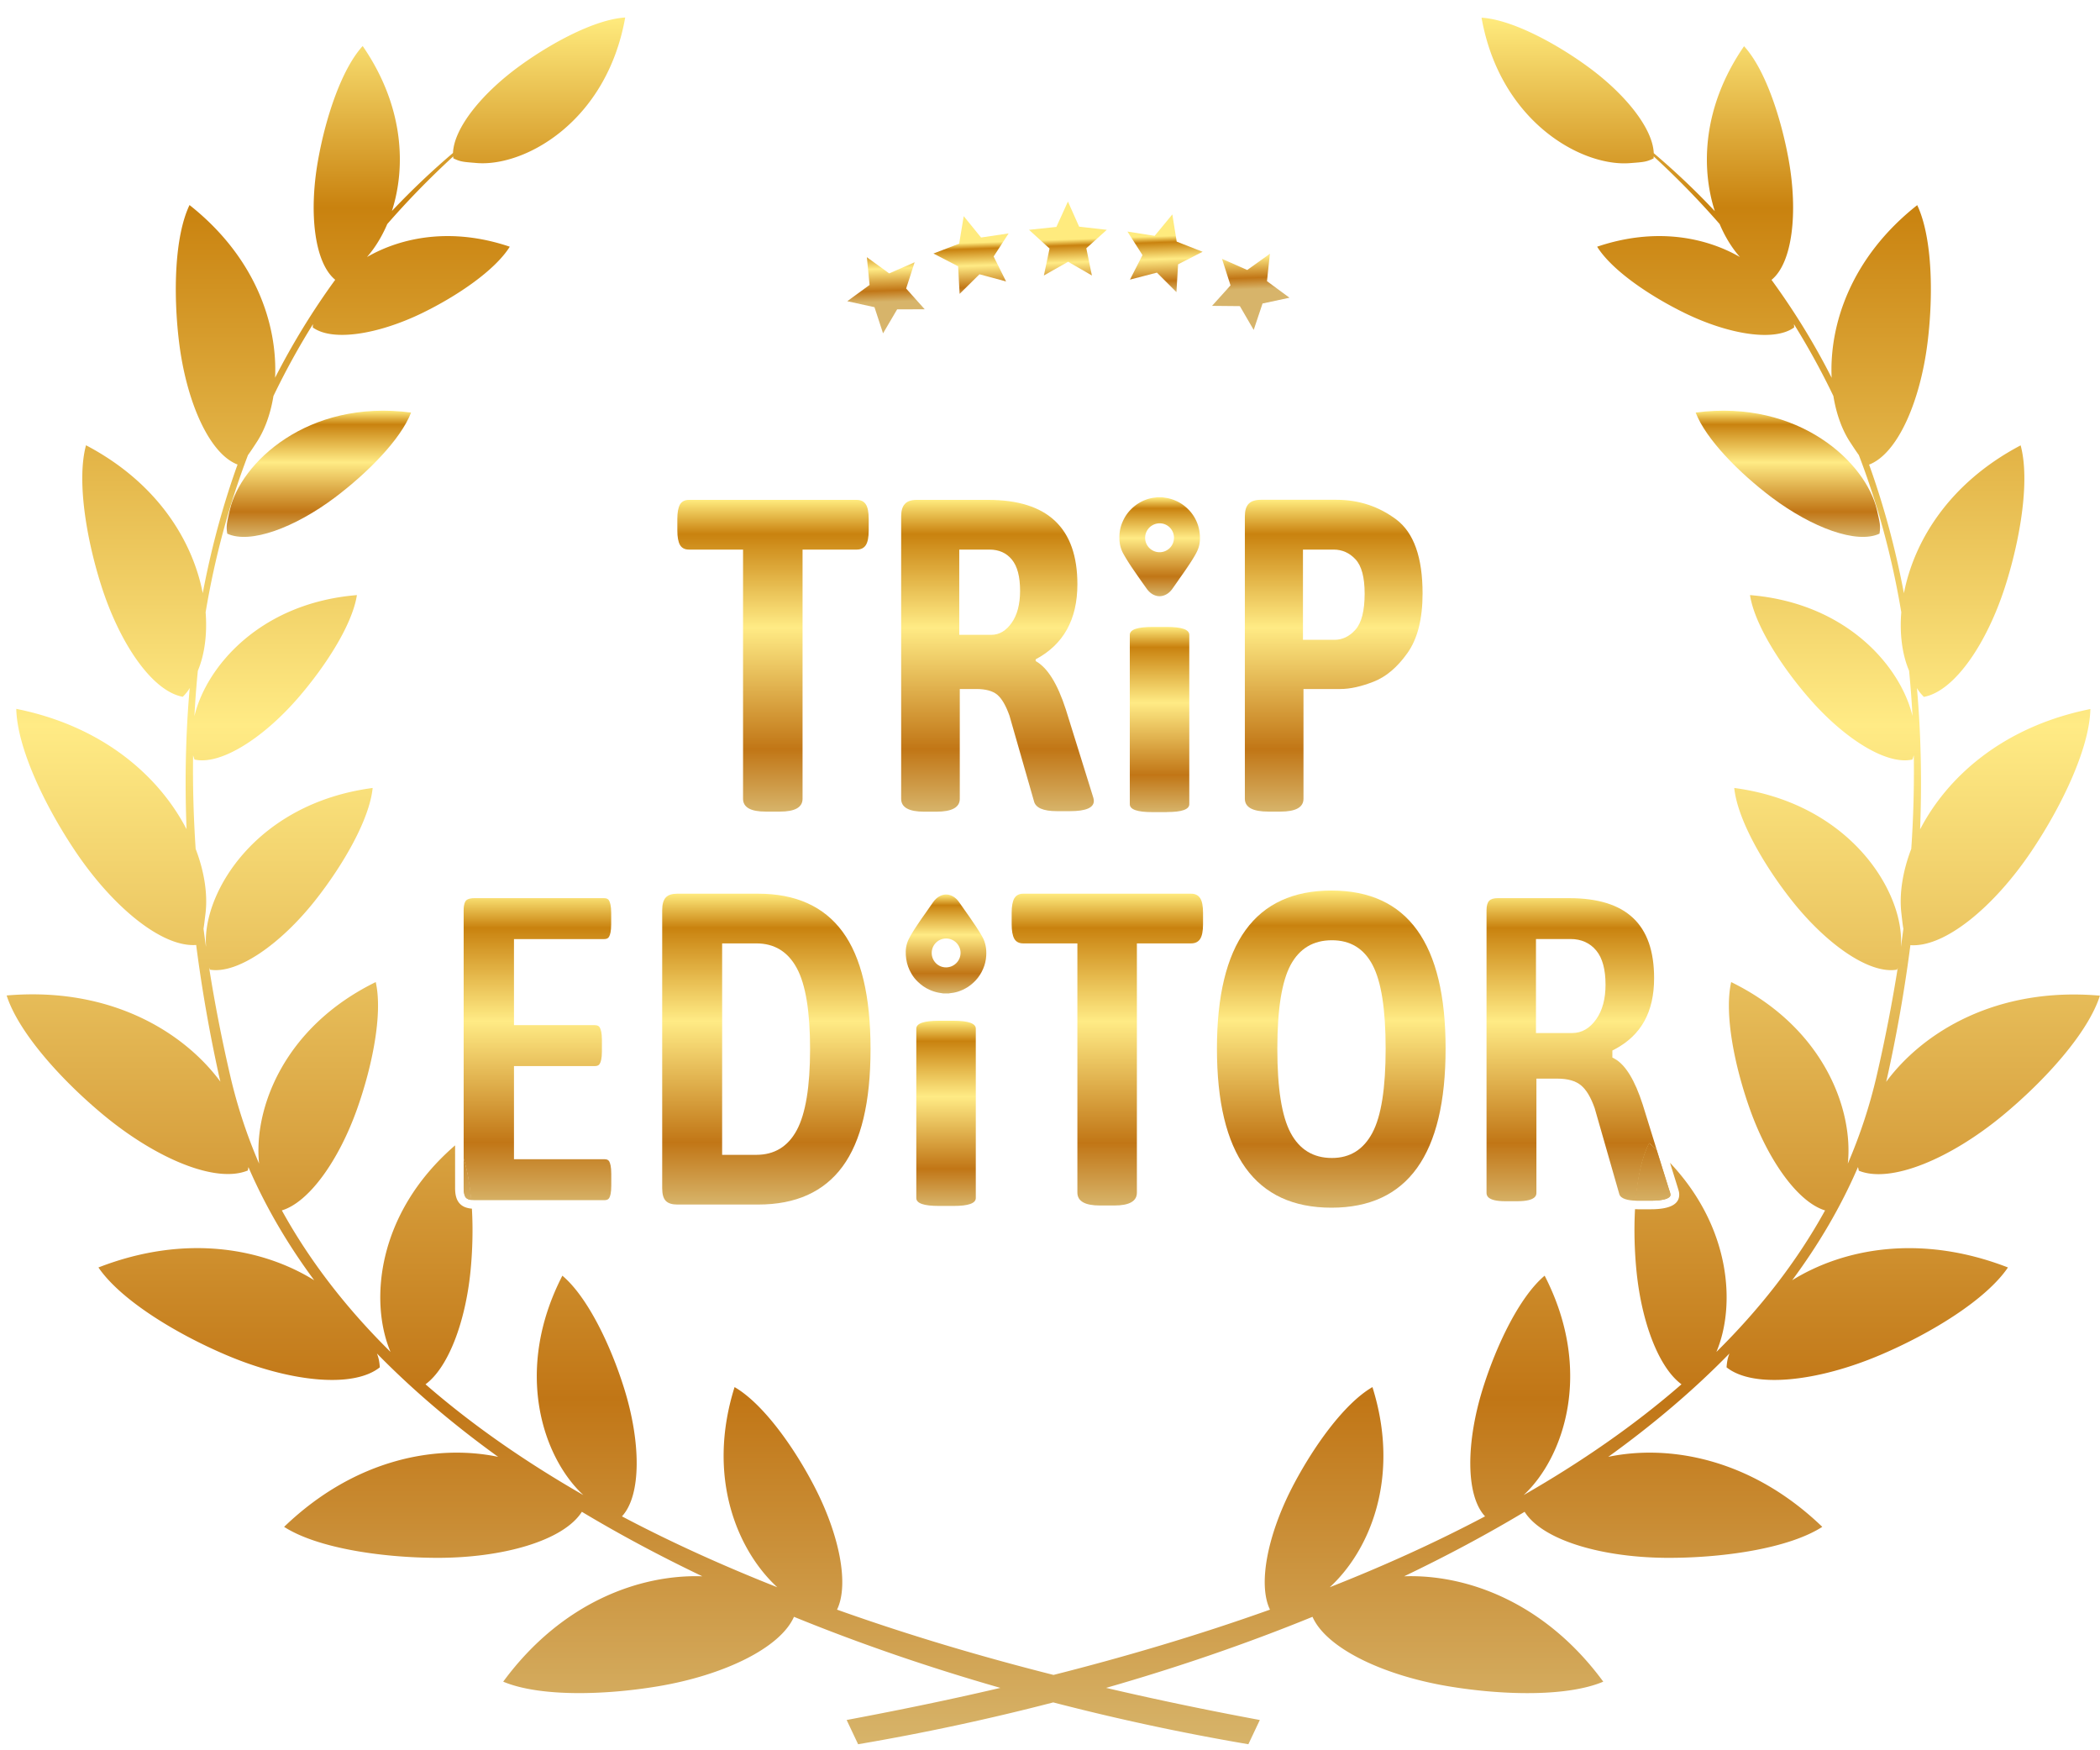 <svg xmlns="http://www.w3.org/2000/svg" viewBox="0 0 240 200"><style>.st1073{fill:none}</style><path class="st1073" d="M115.62 71.17c.64-.91.96-2.13.96-3.65 0-1.62-.31-2.82-.94-3.58-.63-.76-1.48-1.14-2.56-1.14h-3.45v9.74h3.65c.92 0 1.7-.46 2.34-1.37zM91.06 129.14c1.02-1.88 1.52-4.97 1.52-9.26 0-4.3-.51-7.38-1.52-9.26s-2.56-2.82-4.62-2.82h-3.91v24.16h3.91c2.06 0 3.6-.94 4.62-2.82zM179.49 108.3h-2.95v8.74h3.15c.75 0 1.38-.38 1.92-1.16.58-.83.87-1.96.87-3.37 0-1.5-.28-2.59-.83-3.26-.52-.63-1.23-.95-2.16-.95zM108.12 107.23c-.91 0-1.65.74-1.65 1.65 0 .91.74 1.65 1.65 1.65a1.65 1.65 0 0 0 1.64-1.65c.01-.91-.73-1.65-1.64-1.65zM132.53 63.1c.91 0 1.65-.74 1.65-1.65 0-.91-.74-1.65-1.65-1.65-.91.01-1.64.74-1.64 1.65-.01.91.73 1.65 1.64 1.65zM152.22 107.45c-2.13 0-3.7.94-4.72 2.82-1.02 1.88-1.52 5.07-1.52 9.57s.51 7.71 1.52 9.62c1.02 1.91 2.59 2.87 4.72 2.87 2.06 0 3.6-.96 4.62-2.87 1.02-1.91 1.52-5.12 1.52-9.62 0-4.5-.5-7.69-1.5-9.57-.99-1.88-2.54-2.82-4.64-2.82zM154.93 71.93c.69-.78 1.04-2.15 1.04-4.11 0-1.86-.35-3.16-1.04-3.91-.69-.74-1.53-1.12-2.51-1.12h-3.5v10.3h3.6c.91.01 1.71-.38 2.41-1.16z"/><linearGradient id="SVGID_1_" gradientUnits="userSpaceOnUse" x1="36.444" y1="61.351" x2="36.444" y2="46.926"><stop offset="0" stop-color="#d7b46a"/><stop offset=".2" stop-color="#c17616"/><stop offset=".59" stop-color="#ffeb85"/><stop offset=".89" stop-color="#c9820f"/><stop offset="1" stop-color="#ffeb7e"/></linearGradient><path d="M26.27 58.25c-.35 1.53-.44 1.81-.3 2.73 2.62 1.22 7.72-.69 12.29-4.12 3.72-2.8 7.55-6.65 8.72-9.72-11.87-1.55-19.49 5.79-20.71 11.11z" fill="url(#SVGID_1_)"/><linearGradient id="SVGID_2_" gradientUnits="userSpaceOnUse" x1="120.386" y1="199.316" x2="120.386" y2="2"><stop offset="0" stop-color="#d7b46a"/><stop offset=".2" stop-color="#c17616"/><stop offset=".59" stop-color="#ffeb85"/><stop offset=".89" stop-color="#c9820f"/><stop offset="1" stop-color="#ffeb7e"/></linearGradient><path d="M212.43 133.77c3.67 1.5 10.48-1.38 16.44-6.3 4.85-4.01 9.77-9.45 11.12-13.7-11.81-1.03-20.21 4.15-24.43 9.85l.09-.36c1.12-5.04 2.02-10.14 2.68-15.26 3.93.28 9.53-4.35 13.8-10.68 3.52-5.22 6.67-11.83 6.77-16.3-10.12 2.03-16.41 7.87-19.46 13.75.21-5.42.11-10.81-.36-16.14.21.35.43.63.79 1 3.52-.64 7.26-6.16 9.36-12.84 1.71-5.43 2.76-11.99 1.7-15.9-8.24 4.34-12.2 11.01-13.34 16.9-.95-5.01-2.26-9.93-3.98-14.7 3.26-1.25 5.86-7.22 6.69-14.02.68-5.54.51-12.05-1.19-15.63-7.58 5.98-10.06 13.66-9.78 19.73-1.96-3.87-4.25-7.6-6.87-11.19 2.4-1.95 3.03-7.69 1.97-13.66-.88-4.91-2.71-10.43-5.11-13.04-4.71 6.84-4.97 13.78-3.34 18.85-2.15-2.3-4.49-4.51-6.98-6.63-.11-2.87-3.34-6.87-7.71-10.01-3.81-2.75-8.67-5.27-11.97-5.47 2.12 11.93 11.48 17.05 16.95 16.62 1.57-.12 1.87-.13 2.71-.54.01-.07.01-.15.01-.23 2.71 2.49 5.22 5.07 7.54 7.73.63 1.49 1.43 2.77 2.32 3.77-4-2.3-9.73-3.41-16.32-1.18 1.69 2.71 6.04 5.65 10.09 7.62 4.98 2.41 10.18 3.26 12.43 1.6-.01-.14-.02-.26-.03-.37a85.32 85.32 0 0 1 4.51 8.21c.34 2.1 1.02 3.93 1.93 5.3.44.67.73 1.11.98 1.45 2.2 5.75 3.81 11.74 4.85 17.96-.21 2.57.13 4.9.89 6.68.17 1.71.3 3.44.39 5.18C217.23 76.2 211.09 68.91 200 68c.53 3.41 3.61 8.19 6.83 11.87 3.95 4.52 8.77 7.59 11.73 6.92.07-.18.12-.34.16-.49.05 3.51-.04 7.08-.29 10.7-1.02 2.66-1.38 5.23-1.13 7.35.09.79.15 1.35.23 1.78-.09.68-.18 1.37-.28 2.06 0-.12.01-.24.01-.38.22-6.02-5.86-16.02-19.06-17.77.37 3.61 3.38 8.81 6.57 12.85 3.93 4.97 8.86 8.46 12.03 7.91.04-.08.06-.15.09-.23-.65 4.07-1.45 8.2-2.42 12.39a58.86 58.86 0 0 1-3.29 10c.65-6.19-2.76-15.56-13.33-20.74-.82 3.63.39 9.64 2.17 14.61 2.07 5.77 5.45 10.54 8.56 11.48-3.28 5.95-7.51 11.32-12.42 16.17 2.2-5.2 1.74-14.15-5.3-21.61l.88 2.83c.03.1.07.22.1.34.05.16.07.32.07.47 0 1.11-1.09 1.67-3.24 1.67h-1.47c-.12 0-.23-.01-.34-.01-.13 2.33-.06 4.8.17 7.1.58 5.8 2.53 11 5.14 12.91-5.45 4.75-11.56 8.94-18.04 12.66 4.57-4.24 8.03-14.13 2.4-25.07-2.85 2.39-5.5 7.89-7.07 12.91-1.9 6.09-1.99 12.18.26 14.59-5.75 3.04-11.73 5.73-17.75 8.1 4.51-4.13 8.14-12.49 4.88-22.87-3.22 1.86-6.78 6.83-9.19 11.49-2.76 5.37-3.93 11.01-2.52 13.94-8.49 3.03-16.91 5.48-24.74 7.46-7.83-1.98-16.25-4.43-24.74-7.46 1.41-2.92.24-8.57-2.52-13.94-2.4-4.67-5.97-9.63-9.19-11.49-3.26 10.38.38 18.73 4.88 22.87-6.02-2.38-12-5.06-17.75-8.1 2.24-2.41 2.16-8.5.26-14.59-1.56-5.01-4.22-10.52-7.07-12.91-5.63 10.94-2.18 20.84 2.4 25.07-6.48-3.72-12.6-7.92-18.04-12.66 2.61-1.92 4.56-7.12 5.14-12.91.23-2.32.3-4.82.16-7.16-.6-.05-1.06-.23-1.38-.57-.37-.39-.54-.97-.54-1.79v-4.87c-9.02 7.79-9.78 17.93-7.38 23.6-4.91-4.85-9.14-10.22-12.42-16.17 3.12-.94 6.49-5.71 8.56-11.48 1.78-4.97 2.99-10.99 2.17-14.61-10.57 5.18-13.98 14.56-13.33 20.74a58.86 58.86 0 0 1-3.29-10c-.97-4.19-1.78-8.32-2.42-12.39.03.07.06.15.09.23 3.16.54 8.1-2.94 12.03-7.91 3.2-4.05 6.2-9.24 6.57-12.85-13.21 1.75-19.28 11.75-19.06 17.77.01.14.01.25.01.37-.1-.69-.19-1.37-.28-2.05.07-.44.13-.99.23-1.78.25-2.12-.11-4.69-1.13-7.35-.24-3.62-.34-7.19-.29-10.7.04.15.09.31.16.49 2.96.67 7.78-2.4 11.73-6.92 3.21-3.68 6.3-8.46 6.83-11.87-11.09.91-17.23 8.2-18.57 13.83.09-1.74.22-3.47.39-5.18.75-1.79 1.09-4.11.89-6.69 1.04-6.22 2.65-12.21 4.84-17.96.25-.34.54-.77.98-1.45.91-1.37 1.59-3.2 1.93-5.3 1.35-2.8 2.85-5.54 4.52-8.21-.01.11-.02.23-.03.37 2.25 1.65 7.45.8 12.43-1.6 4.05-1.96 8.4-4.91 10.09-7.62-6.59-2.23-12.32-1.12-16.32 1.18.88-1 1.68-2.28 2.32-3.77 2.32-2.66 4.83-5.24 7.54-7.73 0 .07 0 .15.01.22.84.41 1.14.41 2.71.54 5.45.42 14.81-4.7 16.93-16.63-3.31.2-8.16 2.72-11.97 5.47-4.37 3.15-7.6 7.14-7.71 10.01a88.278 88.278 0 0 0-6.98 6.63c1.63-5.07 1.37-12.01-3.34-18.85-2.39 2.61-4.23 8.13-5.1 13.04-1.07 5.98-.43 11.71 1.96 13.67a83.82 83.82 0 0 0-6.87 11.19c.28-6.07-2.2-13.74-9.78-19.73-1.71 3.58-1.87 10.09-1.2 15.63.83 6.8 3.44 12.78 6.69 14.02-1.72 4.77-3.03 9.69-3.98 14.7-1.14-5.89-5.1-12.57-13.34-16.9-1.06 3.91-.01 10.47 1.7 15.9 2.1 6.68 5.84 12.2 9.36 12.84.36-.37.59-.65.79-1-.47 5.32-.57 10.72-.36 16.13C18.27 88.87 11.97 83.03 1.86 81c.1 4.46 3.26 11.08 6.77 16.3 4.26 6.33 9.87 10.96 13.79 10.68.66 5.12 1.56 10.22 2.68 15.26l.09.36c-4.21-5.7-12.61-10.87-24.43-9.85 1.36 4.24 6.27 9.69 11.12 13.7 5.97 4.93 12.77 7.81 16.44 6.3.03-.14.05-.27.07-.39 1.95 4.51 4.48 8.83 7.52 12.93-5.77-3.58-14.58-5.38-24.66-1.46 2.51 3.68 8.77 7.52 14.57 9.99 7.13 3.04 14.49 3.89 17.59 1.42-.05-.66-.13-1.07-.33-1.58 4.1 4.19 8.75 8.13 13.85 11.81-6.84-1.43-16.24.09-24.46 8 3.75 2.41 11.04 3.51 17.37 3.54 7.59.03 14.55-1.95 16.66-5.26 4.37 2.62 8.98 5.08 13.77 7.37-7-.24-16.01 2.86-22.76 12.04 4.12 1.73 11.49 1.57 17.74.52 7.43-1.25 13.91-4.35 15.49-7.93 7.57 3.09 15.49 5.8 23.59 8.12-6.54 1.53-12.52 2.72-17.57 3.67l1.31 2.77c7.47-1.27 14.94-2.87 22.3-4.78 7.36 1.91 14.83 3.51 22.3 4.78l1.31-2.77c-5.05-.94-11.03-2.14-17.57-3.67 8.1-2.32 16.02-5.03 23.59-8.12 1.58 3.59 8.06 6.68 15.49 7.93 6.25 1.05 13.62 1.22 17.74-.52-6.75-9.19-15.76-12.29-22.76-12.04 4.79-2.29 9.4-4.75 13.77-7.37 2.1 3.31 9.06 5.29 16.65 5.26 6.33-.02 13.61-1.12 17.37-3.54-8.22-7.91-17.62-9.43-24.46-8 5.1-3.67 9.75-7.61 13.85-11.81-.2.51-.28.92-.33 1.58 3.1 2.47 10.46 1.62 17.59-1.42 5.81-2.47 12.07-6.31 14.57-9.99-10.08-3.91-18.89-2.12-24.66 1.46 3.04-4.1 5.57-8.41 7.52-12.93.04.14.07.27.09.41z" fill="url(#SVGID_2_)"/><linearGradient id="SVGID_3_" gradientUnits="userSpaceOnUse" x1="204.33" y1="61.351" x2="204.33" y2="46.926"><stop offset="0" stop-color="#d7b46a"/><stop offset=".2" stop-color="#c17616"/><stop offset=".59" stop-color="#ffeb85"/><stop offset=".89" stop-color="#c9820f"/><stop offset="1" stop-color="#ffeb7e"/></linearGradient><path d="M202.51 56.86c4.58 3.43 9.68 5.34 12.29 4.12.14-.92.05-1.2-.3-2.73-1.22-5.32-8.84-12.66-20.71-11.11 1.18 3.07 5 6.92 8.72 9.72z" fill="url(#SVGID_3_)"/><linearGradient id="SVGID_4_" gradientUnits="userSpaceOnUse" x1="88.344" y1="92.739" x2="88.344" y2="57.114"><stop offset="0" stop-color="#d7b46a"/><stop offset=".2" stop-color="#c17616"/><stop offset=".59" stop-color="#ffeb85"/><stop offset=".89" stop-color="#c9820f"/><stop offset="1" stop-color="#ffeb7e"/></linearGradient><path d="M78.73 62.8h6.19v28.47c0 .98.86 1.47 2.59 1.47h1.62c1.73 0 2.59-.49 2.59-1.47V62.8h6.19c.47 0 .82-.17 1.04-.51.22-.34.33-.9.33-1.67V59.3c0-.78-.11-1.34-.33-1.67-.22-.34-.57-.51-1.04-.51H78.73c-.47 0-.81.18-1.02.53-.2.36-.3.91-.3 1.65v1.32c0 .74.1 1.29.3 1.65.21.35.54.53 1.02.53z" fill="url(#SVGID_4_)"/><linearGradient id="SVGID_5_" gradientUnits="userSpaceOnUse" x1="113.998" y1="92.739" x2="113.998" y2="57.114"><stop offset="0" stop-color="#d7b46a"/><stop offset=".2" stop-color="#c17616"/><stop offset=".59" stop-color="#ffeb85"/><stop offset=".89" stop-color="#c9820f"/><stop offset="1" stop-color="#ffeb7e"/></linearGradient><path d="M115.37 81.78l2.79 9.74c.17.78 1.05 1.17 2.64 1.17h1.47c1.83 0 2.74-.39 2.74-1.17 0-.1-.02-.21-.05-.33-.03-.12-.07-.23-.1-.33l-3.05-9.79c-.95-2.94-2.1-4.79-3.45-5.53v-.2c3.18-1.69 4.77-4.55 4.77-8.58 0-6.43-3.4-9.64-10.2-9.64h-8.17c-.61 0-1.06.15-1.34.46-.29.3-.43.78-.43 1.42v32.28c0 .98.88 1.47 2.64 1.47H107c1.79 0 2.69-.49 2.69-1.47V78.73h1.88c1.08 0 1.89.22 2.41.66.52.44.98 1.24 1.39 2.39zm-5.74-9.24V62.8h3.45c1.08 0 1.94.38 2.56 1.14.63.76.94 1.95.94 3.58 0 1.52-.32 2.74-.96 3.65-.64.91-1.42 1.37-2.33 1.37h-3.66z" fill="url(#SVGID_5_)"/><linearGradient id="SVGID_7_" gradientUnits="userSpaceOnUse" x1="132.521" y1="92.79" x2="132.521" y2="71.636"><stop offset="0" stop-color="#d7b46a"/><stop offset=".2" stop-color="#c17616"/><stop offset=".59" stop-color="#ffeb85"/><stop offset=".89" stop-color="#c9820f"/><stop offset="1" stop-color="#ffeb7e"/></linearGradient><path d="M133.38 92.79c1.69 0 2.54-.3 2.54-.9V72.54c0-.6-.85-.9-2.54-.9h-1.67c-1.73 0-2.59.3-2.59.9V91.9c0 .6.86.9 2.59.9h1.67z" fill="url(#SVGID_7_)"/><linearGradient id="SVGID_8_" gradientUnits="userSpaceOnUse" x1="152.414" y1="92.739" x2="152.414" y2="57.114"><stop offset="0" stop-color="#d7b46a"/><stop offset=".2" stop-color="#c17616"/><stop offset=".59" stop-color="#ffeb85"/><stop offset=".89" stop-color="#c9820f"/><stop offset="1" stop-color="#ffeb7e"/></linearGradient><path d="M142.7 57.57c-.29.3-.43.78-.43 1.42v32.28c0 .98.9 1.47 2.69 1.47h1.37c1.76 0 2.64-.49 2.64-1.47V78.73h4.21c1.12 0 2.38-.28 3.81-.84s2.71-1.65 3.86-3.27 1.73-3.89 1.73-6.8c0-4.13-1-6.94-2.99-8.45-2-1.5-4.28-2.26-6.85-2.26h-8.63c-.66 0-1.13.16-1.41.46zm6.21 5.23h3.5c.98 0 1.82.37 2.51 1.12.69.74 1.04 2.05 1.04 3.91 0 1.96-.35 3.33-1.04 4.11-.69.78-1.5 1.17-2.41 1.17h-3.6V62.8z" fill="url(#SVGID_8_)"/><linearGradient id="SVGID_10_" gradientUnits="userSpaceOnUse" x1="61.422" y1="137.645" x2="61.422" y2="102.12"><stop offset="0" stop-color="#d7b46a"/><stop offset=".2" stop-color="#c17616"/><stop offset=".59" stop-color="#ffeb85"/><stop offset=".89" stop-color="#c9820f"/><stop offset="1" stop-color="#ffeb7e"/></linearGradient><path d="M54.22 137.14h14.87c.33 0 .46-.13.54-.26.11-.18.23-.57.23-1.42v-1.32c0-.85-.13-1.24-.23-1.42-.08-.13-.2-.26-.54-.26H58.74v-10.64h9.23c.37 0 .5-.14.58-.28.11-.19.24-.59.24-1.4v-1.32c0-.81-.13-1.21-.24-1.4-.08-.14-.21-.28-.58-.28h-9.23v-9.83h10.29c.37 0 .5-.14.58-.28.11-.19.24-.59.24-1.4v-1.32c0-.81-.13-1.21-.24-1.4-.08-.14-.21-.28-.58-.28H54.22c-.32 0-.74.05-.96.27-.12.13-.27.43-.27 1.1v28.41c.42 1.37.69 2.98.85 4.71.13.01.26.02.38.02z" fill="url(#SVGID_10_)"/><linearGradient id="SVGID_11_" gradientUnits="userSpaceOnUse" x1="53.413" y1="199.316" x2="53.413" y2="2"><stop offset="0" stop-color="#d7b46a"/><stop offset=".2" stop-color="#c17616"/><stop offset=".59" stop-color="#ffeb85"/><stop offset=".89" stop-color="#c9820f"/><stop offset="1" stop-color="#ffeb7e"/></linearGradient><path d="M53.26 136.87c.14.14.35.21.58.24-.15-1.73-.43-3.34-.85-4.71v3.36c0 .68.15.98.27 1.11z" fill="url(#SVGID_11_)"/><linearGradient id="SVGID_13_" gradientUnits="userSpaceOnUse" x1="53.413" y1="137.645" x2="53.413" y2="102.12"><stop offset="0" stop-color="#d7b46a"/><stop offset=".2" stop-color="#c17616"/><stop offset=".59" stop-color="#ffeb85"/><stop offset=".89" stop-color="#c9820f"/><stop offset="1" stop-color="#ffeb7e"/></linearGradient><path d="M53.26 136.87c.14.14.35.21.58.24-.15-1.73-.43-3.34-.85-4.71v3.36c0 .68.15.98.27 1.11z" fill="url(#SVGID_13_)"/><linearGradient id="SVGID_14_" gradientUnits="userSpaceOnUse" x1="87.583" y1="137.645" x2="87.583" y2="102.12"><stop offset="0" stop-color="#d7b46a"/><stop offset=".2" stop-color="#c17616"/><stop offset=".59" stop-color="#ffeb85"/><stop offset=".89" stop-color="#c9820f"/><stop offset="1" stop-color="#ffeb7e"/></linearGradient><path d="M77.41 137.64h9.24c4.3 0 7.51-1.45 9.64-4.34 2.13-2.89 3.2-7.37 3.2-13.42 0-6.06-1.07-10.53-3.2-13.42-2.13-2.89-5.35-4.34-9.64-4.34h-9.24c-.61 0-1.05.14-1.32.43s-.41.77-.41 1.45v31.77c0 .68.13 1.16.41 1.45.27.28.71.42 1.32.42zm5.12-29.84h3.91c2.06 0 3.6.94 4.62 2.82s1.52 4.97 1.52 9.26c0 4.3-.51 7.38-1.52 9.26s-2.56 2.82-4.62 2.82h-3.91V107.8z" fill="url(#SVGID_14_)"/><linearGradient id="SVGID_15_" gradientUnits="userSpaceOnUse" x1="108.12" y1="137.797" x2="108.12" y2="116.643"><stop offset="0" stop-color="#d7b46a"/><stop offset=".2" stop-color="#c17616"/><stop offset=".59" stop-color="#ffeb85"/><stop offset=".89" stop-color="#c9820f"/><stop offset="1" stop-color="#ffeb7e"/></linearGradient><path d="M108.98 116.64h-1.67c-1.73 0-2.59.3-2.59.9v19.36c0 .6.86.9 2.59.9h1.67c1.69 0 2.54-.3 2.54-.9v-19.36c0-.6-.85-.9-2.54-.9z" fill="url(#SVGID_15_)"/><linearGradient id="SVGID_16_" gradientUnits="userSpaceOnUse" x1="126.558" y1="137.746" x2="126.558" y2="102.12"><stop offset="0" stop-color="#d7b46a"/><stop offset=".2" stop-color="#c17616"/><stop offset=".59" stop-color="#ffeb85"/><stop offset=".89" stop-color="#c9820f"/><stop offset="1" stop-color="#ffeb7e"/></linearGradient><path d="M125.72 137.75h1.62c1.73 0 2.59-.49 2.59-1.47V107.8h6.19c.47 0 .82-.17 1.04-.51.22-.34.33-.9.33-1.67v-1.32c0-.78-.11-1.34-.33-1.67-.22-.34-.57-.51-1.04-.51h-19.18c-.47 0-.81.18-1.02.53-.2.36-.3.91-.3 1.65v1.32c0 .74.1 1.29.3 1.65.2.35.54.53 1.02.53h6.19v28.47c0 .99.86 1.48 2.59 1.48z" fill="url(#SVGID_16_)"/><linearGradient id="SVGID_17_" gradientUnits="userSpaceOnUse" x1="152.147" y1="138" x2="152.147" y2="101.765"><stop offset="0" stop-color="#d7b46a"/><stop offset=".2" stop-color="#c17616"/><stop offset=".59" stop-color="#ffeb85"/><stop offset=".89" stop-color="#c9820f"/><stop offset="1" stop-color="#ffeb7e"/></linearGradient><path d="M152.17 101.76c-8.73 0-13.09 6.02-13.09 18.07 0 12.11 4.36 18.17 13.09 18.17 8.7 0 13.04-6.06 13.04-18.17.01-12.04-4.34-18.07-13.04-18.07zm4.67 27.69c-1.02 1.91-2.55 2.87-4.62 2.87-2.13 0-3.7-.96-4.72-2.87-1.02-1.91-1.52-5.12-1.52-9.62 0-4.5.51-7.69 1.52-9.57 1.02-1.88 2.59-2.82 4.72-2.82 2.1 0 3.65.94 4.64 2.82 1 1.88 1.5 5.07 1.5 9.57s-.5 7.71-1.52 9.62z" fill="url(#SVGID_17_)"/><linearGradient id="SVGID_18_" gradientUnits="userSpaceOnUse" x1="179.62" y1="137.746" x2="179.62" y2="102.12"><stop offset="0" stop-color="#d7b46a"/><stop offset=".2" stop-color="#c17616"/><stop offset=".59" stop-color="#ffeb85"/><stop offset=".89" stop-color="#c9820f"/><stop offset="1" stop-color="#ffeb7e"/></linearGradient><path d="M189.35 131.41l-1.61-5.19c-.9-2.8-1.98-4.56-3.21-5.24l-.26-.14v-.8l.27-.14c3.03-1.61 4.5-4.27 4.5-8.13 0-6.15-3.17-9.14-9.7-9.14h-8.17c-.46 0-.79.1-.98.3-.2.21-.3.57-.3 1.08v32.28c0 .24 0 .97 2.14.97h1.37c2.19 0 2.19-.73 2.19-.97v-13.04h2.38c1.2 0 2.12.26 2.73.78.6.5 1.11 1.35 1.55 2.6l2.8 9.77c.13.61 1.05.77 1.89.8.22-2.58.71-4.92 1.55-6.57.3.25.57.52.86.78zm-6.92-14.95c-.74 1.05-1.66 1.58-2.74 1.58h-4.15V107.3h3.95c1.23 0 2.23.45 2.95 1.33.7.85 1.05 2.16 1.05 3.89 0 1.62-.36 2.95-1.06 3.94z" fill="url(#SVGID_18_)"/><linearGradient id="SVGID_19_" gradientUnits="userSpaceOnUse" x1="188.922" y1="199.316" x2="188.922" y2="2"><stop offset="0" stop-color="#d7b46a"/><stop offset=".2" stop-color="#c17616"/><stop offset=".59" stop-color="#ffeb85"/><stop offset=".89" stop-color="#c9820f"/><stop offset="1" stop-color="#ffeb7e"/></linearGradient><path d="M188.67 137.2c1.4 0 2.24-.25 2.24-.67 0-.05-.01-.12-.03-.19-.03-.11-.06-.22-.1-.31l-1.44-4.62c-.29-.26-.56-.53-.87-.79-.84 1.65-1.33 3.99-1.55 6.57.09 0 .18.01.27.01h1.48z" fill="url(#SVGID_19_)"/><linearGradient id="SVGID_20_" gradientUnits="userSpaceOnUse" x1="188.922" y1="137.746" x2="188.922" y2="102.12"><stop offset="0" stop-color="#d7b46a"/><stop offset=".2" stop-color="#c17616"/><stop offset=".59" stop-color="#ffeb85"/><stop offset=".89" stop-color="#c9820f"/><stop offset="1" stop-color="#ffeb7e"/></linearGradient><path d="M188.67 137.2c1.4 0 2.24-.25 2.24-.67 0-.05-.01-.12-.03-.19-.03-.11-.06-.22-.1-.31l-1.44-4.62c-.29-.26-.56-.53-.87-.79-.84 1.65-1.33 3.99-1.55 6.57.09 0 .18.01.27.01h1.48z" fill="url(#SVGID_20_)"/><linearGradient id="SVGID_21_" gradientUnits="userSpaceOnUse" x1="132.532" y1="68.139" x2="132.532" y2="56.846"><stop offset="0" stop-color="#d7b46a"/><stop offset=".2" stop-color="#c17616"/><stop offset=".59" stop-color="#ffeb85"/><stop offset=".89" stop-color="#c9820f"/><stop offset="1" stop-color="#ffeb7e"/></linearGradient><path d="M129.78 65.46c.41.6.83 1.19 1.25 1.78.22.31.48.57.82.73.45.21.89.21 1.34 0 .35-.16.62-.43.84-.75.28-.4.56-.79.83-1.19.32-.45.64-.9.94-1.36.27-.4.53-.8.77-1.22.16-.28.31-.57.41-.88.19-.6.19-1.21.1-1.83a4.528 4.528 0 0 0-1.33-2.59c-.39-.38-.83-.69-1.33-.91-.33-.15-.67-.26-1.03-.33l-.56-.09h-.61c-.03.01-.05.01-.08.02-.33.03-.66.09-.98.19-.78.25-1.45.68-2.01 1.28-.37.39-.65.84-.86 1.33-.2.46-.32.95-.35 1.46-.05.78.07 1.53.47 2.22.42.75.89 1.45 1.37 2.14zm2.74-5.66c.91-.01 1.65.73 1.65 1.65 0 .91-.73 1.65-1.65 1.65-.91 0-1.65-.74-1.65-1.65.01-.91.74-1.64 1.65-1.65z" fill="url(#SVGID_21_)"/><linearGradient id="SVGID_22_" gradientUnits="userSpaceOnUse" x1="108.12" y1="113.491" x2="108.12" y2="102.198"><stop offset="0" stop-color="#d7b46a"/><stop offset=".2" stop-color="#c17616"/><stop offset=".59" stop-color="#ffeb85"/><stop offset=".89" stop-color="#c9820f"/><stop offset="1" stop-color="#ffeb7e"/></linearGradient><path d="M112.71 109.22c.05-.78-.07-1.53-.47-2.22-.42-.73-.89-1.43-1.37-2.12-.41-.6-.83-1.19-1.25-1.78-.22-.31-.48-.57-.82-.73-.45-.21-.89-.21-1.34 0-.35.16-.62.43-.84.75-.28.4-.56.79-.83 1.19-.32.45-.64.9-.94 1.36-.27.4-.53.8-.77 1.22-.16.28-.31.57-.41.88-.19.6-.19 1.21-.1 1.83.09.6.29 1.15.6 1.67.2.34.44.65.73.92.39.38.83.69 1.33.91.33.15.67.26 1.03.33l.56.09h.61c.03-.01.05-.01.08-.02.33-.03.66-.09.98-.19.78-.25 1.45-.68 2.01-1.28.37-.39.65-.84.86-1.33.21-.49.32-.98.35-1.48zm-4.58 1.32c-.91.01-1.65-.73-1.65-1.65 0-.91.73-1.65 1.65-1.65.91 0 1.65.74 1.65 1.65-.01.91-.74 1.64-1.65 1.65z" fill="url(#SVGID_22_)"/><linearGradient id="SVGID_23_" gradientUnits="userSpaceOnUse" x1="111.195" y1="34.147" x2="110.972" y2="27.745"><stop offset="0" stop-color="#d7b46a"/><stop offset=".2" stop-color="#c17616"/><stop offset=".59" stop-color="#ffeb85"/><stop offset=".89" stop-color="#c9820f"/><stop offset="1" stop-color="#ffeb7e"/></linearGradient><path fill="url(#SVGID_23_)" d="M109.67 33.58l2.27-2.24 3.04.82-1.42-2.85 1.71-2.64-3.15.47-1.98-2.44-.52 3.14-2.94 1.13 2.82 1.46z"/><linearGradient id="SVGID_24_" gradientUnits="userSpaceOnUse" x1="101.241" y1="34.495" x2="101.017" y2="28.092"><stop offset="0" stop-color="#d7b46a"/><stop offset=".2" stop-color="#c17616"/><stop offset=".59" stop-color="#ffeb85"/><stop offset=".89" stop-color="#c9820f"/><stop offset="1" stop-color="#ffeb7e"/></linearGradient><path fill="url(#SVGID_24_)" d="M99.94 35.1l.98 2.99 1.61-2.74 3.15-.01-2.12-2.37.97-3-2.91 1.27-2.55-1.85.31 3.17-2.55 1.86z"/><linearGradient id="SVGID_25_" gradientUnits="userSpaceOnUse" x1="142.893" y1="33.04" x2="142.669" y2="26.638"><stop offset="0" stop-color="#d7b46a"/><stop offset=".2" stop-color="#c17616"/><stop offset=".59" stop-color="#ffeb85"/><stop offset=".89" stop-color="#c9820f"/><stop offset="1" stop-color="#ffeb7e"/></linearGradient><path fill="url(#SVGID_25_)" d="M141.7 34.98l1.58 2.72 1.01-3.02 3.08-.66-2.57-1.89.33-3.13-2.59 1.85-2.88-1.27.97 3.03-2.11 2.34z"/><linearGradient id="SVGID_26_" gradientUnits="userSpaceOnUse" x1="133.347" y1="33.374" x2="133.123" y2="26.971"><stop offset="0" stop-color="#d7b46a"/><stop offset=".2" stop-color="#c17616"/><stop offset=".59" stop-color="#ffeb85"/><stop offset=".89" stop-color="#c9820f"/><stop offset="1" stop-color="#ffeb7e"/></linearGradient><path fill="url(#SVGID_26_)" d="M129.14 31.95l3.08-.8 2.23 2.23.19-3.18 2.8-1.43-2.96-1.16-.5-3.11-2.02 2.45-3.11-.49 1.72 2.69z"/><linearGradient id="SVGID_27_" gradientUnits="userSpaceOnUse" x1="122.308" y1="33.759" x2="122.085" y2="27.357"><stop offset="0" stop-color="#d7b46a"/><stop offset=".2" stop-color="#c17616"/><stop offset=".59" stop-color="#ffeb85"/><stop offset=".89" stop-color="#c9820f"/><stop offset="1" stop-color="#ffeb7e"/></linearGradient><path fill="url(#SVGID_27_)" d="M119.3 31.48l2.77-1.57 2.72 1.57-.64-3.11 2.34-2.11-3.16-.36-1.28-2.87-1.32 2.9-3.13.33 2.35 2.14z"/></svg>